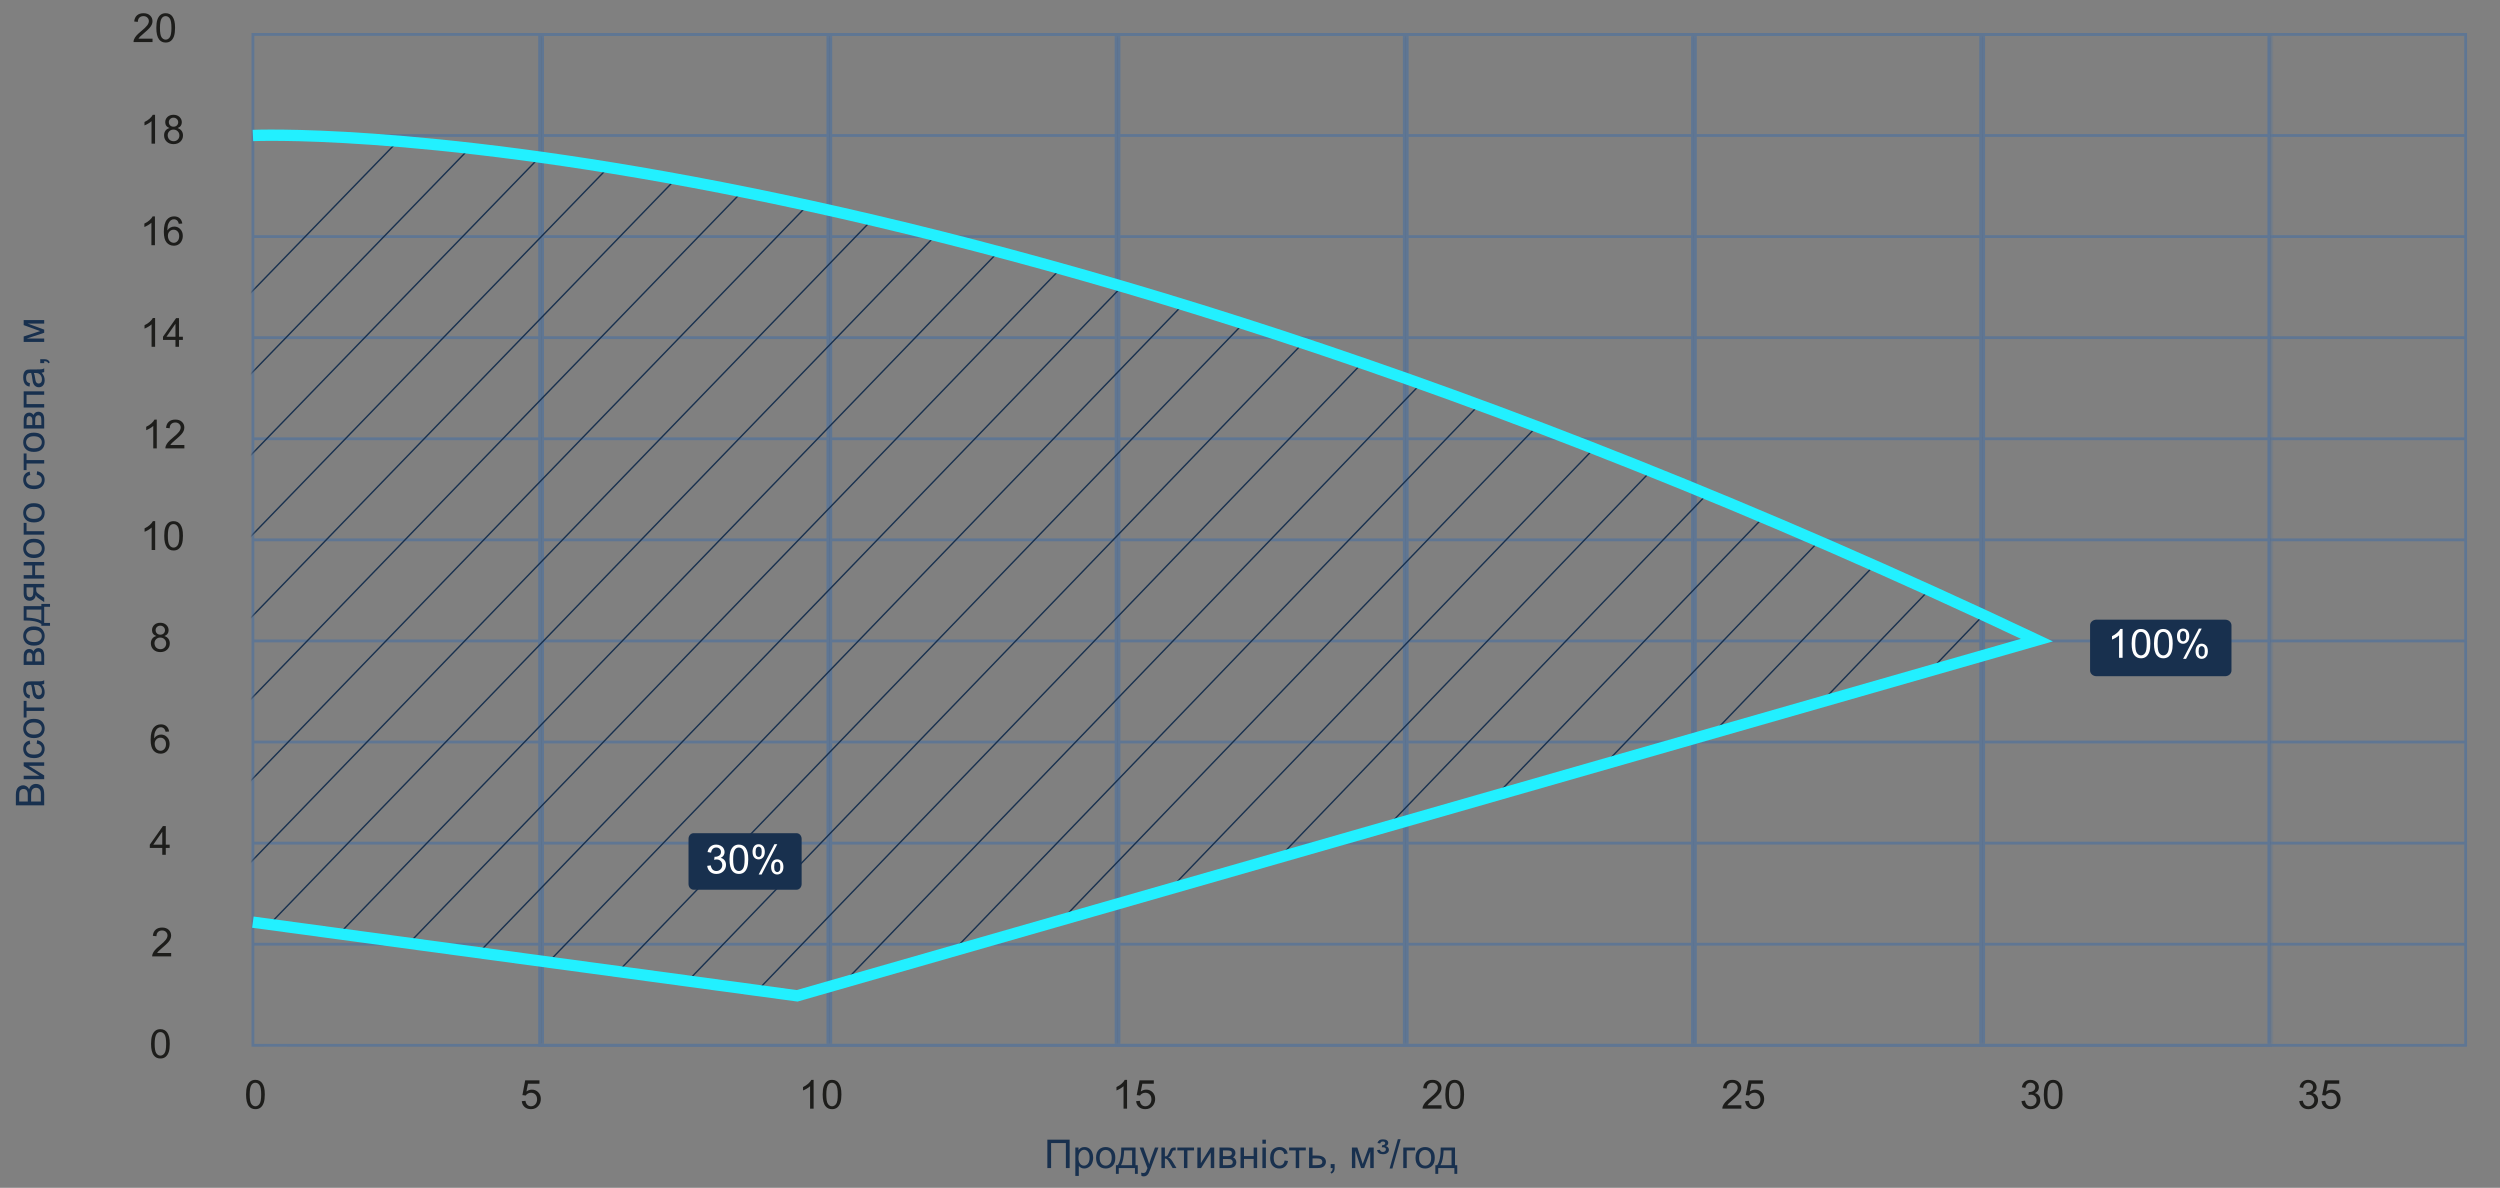 <svg width="884" height="420" viewBox="0 0 884 420" fill="none" xmlns="http://www.w3.org/2000/svg">
<rect x="0" y="0" width="884" height="420" fill="#808080" stroke="none"/>
<g clip-path="url(#clip0_10_14833)">
<path d="M53.934 13.671V14.87H47.22C47.21 14.57 47.259 14.281 47.365 14.004C47.536 13.547 47.809 13.096 48.183 12.653C48.562 12.21 49.106 11.697 49.818 11.115C50.922 10.209 51.668 9.493 52.056 8.967C52.444 8.436 52.638 7.934 52.638 7.463C52.638 6.969 52.46 6.553 52.104 6.216C51.753 5.874 51.294 5.703 50.725 5.703C50.125 5.703 49.645 5.884 49.284 6.244C48.924 6.604 48.742 7.103 48.737 7.74L47.455 7.609C47.543 6.653 47.873 5.925 48.446 5.426C49.019 4.923 49.788 4.671 50.753 4.671C51.728 4.671 52.499 4.941 53.068 5.482C53.636 6.022 53.92 6.692 53.92 7.491C53.92 7.898 53.837 8.297 53.67 8.69C53.504 9.082 53.227 9.496 52.839 9.93C52.455 10.364 51.816 10.96 50.92 11.718C50.171 12.346 49.691 12.773 49.478 12.999C49.266 13.221 49.09 13.445 48.952 13.671H53.934ZM55.278 9.861C55.278 8.66 55.4 7.694 55.645 6.964C55.894 6.23 56.262 5.664 56.747 5.267C57.236 4.87 57.851 4.671 58.59 4.671C59.135 4.671 59.613 4.782 60.024 5.004C60.435 5.221 60.775 5.537 61.042 5.953C61.31 6.364 61.52 6.867 61.673 7.463C61.825 8.055 61.902 8.854 61.902 9.861C61.902 11.052 61.779 12.015 61.534 12.75C61.289 13.48 60.922 14.046 60.433 14.447C59.948 14.845 59.333 15.043 58.59 15.043C57.61 15.043 56.841 14.692 56.282 13.99C55.613 13.145 55.278 11.768 55.278 9.861ZM56.559 9.861C56.559 11.528 56.754 12.639 57.142 13.193C57.534 13.743 58.017 14.018 58.59 14.018C59.162 14.018 59.643 13.741 60.031 13.186C60.423 12.632 60.62 11.524 60.62 9.861C60.62 8.189 60.423 7.078 60.031 6.528C59.643 5.978 59.158 5.703 58.576 5.703C58.003 5.703 57.546 5.946 57.204 6.431C56.774 7.05 56.559 8.193 56.559 9.861Z" fill="#1D1D1B"/>
<path d="M54.827 50.79H53.58V42.843C53.279 43.129 52.884 43.416 52.395 43.702C51.91 43.988 51.473 44.203 51.085 44.346V43.141C51.783 42.813 52.392 42.416 52.914 41.949C53.436 41.483 53.806 41.03 54.023 40.591H54.827V50.79ZM59.947 45.282C59.43 45.092 59.046 44.822 58.797 44.471C58.547 44.12 58.423 43.7 58.423 43.21C58.423 42.471 58.688 41.85 59.219 41.346C59.751 40.843 60.457 40.591 61.34 40.591C62.227 40.591 62.94 40.85 63.481 41.367C64.021 41.88 64.291 42.506 64.291 43.245C64.291 43.716 64.166 44.127 63.917 44.478C63.672 44.824 63.298 45.092 62.795 45.282C63.418 45.485 63.892 45.813 64.215 46.266C64.543 46.718 64.707 47.259 64.707 47.887C64.707 48.755 64.4 49.485 63.785 50.076C63.171 50.668 62.363 50.963 61.36 50.963C60.358 50.963 59.55 50.668 58.935 50.076C58.321 49.48 58.014 48.739 58.014 47.852C58.014 47.192 58.18 46.64 58.513 46.196C58.85 45.748 59.328 45.443 59.947 45.282ZM59.697 43.169C59.697 43.649 59.852 44.041 60.162 44.346C60.471 44.651 60.873 44.804 61.367 44.804C61.848 44.804 62.24 44.654 62.545 44.353C62.855 44.048 63.01 43.677 63.01 43.238C63.01 42.78 62.85 42.397 62.531 42.088C62.217 41.773 61.825 41.616 61.353 41.616C60.878 41.616 60.483 41.769 60.169 42.074C59.855 42.379 59.697 42.743 59.697 43.169ZM59.296 47.859C59.296 48.215 59.379 48.559 59.545 48.892C59.716 49.224 59.968 49.483 60.3 49.668C60.633 49.848 60.991 49.938 61.374 49.938C61.97 49.938 62.462 49.746 62.85 49.363C63.238 48.979 63.432 48.492 63.432 47.901C63.432 47.3 63.231 46.804 62.829 46.411C62.432 46.019 61.933 45.822 61.333 45.822C60.746 45.822 60.259 46.016 59.871 46.404C59.487 46.792 59.296 47.277 59.296 47.859Z" fill="#1D1D1B"/>
<path d="M54.787 86.71H53.539V78.763C53.239 79.049 52.844 79.335 52.355 79.622C51.87 79.908 51.433 80.123 51.045 80.266V79.061C51.743 78.733 52.352 78.335 52.874 77.869C53.396 77.402 53.766 76.95 53.983 76.511H54.787V86.71ZM64.459 79.04L63.219 79.137C63.108 78.647 62.951 78.292 62.748 78.07C62.41 77.714 61.995 77.536 61.501 77.536C61.103 77.536 60.755 77.647 60.454 77.869C60.062 78.155 59.752 78.573 59.526 79.123C59.3 79.673 59.182 80.456 59.172 81.472C59.473 81.015 59.84 80.675 60.274 80.453C60.708 80.232 61.163 80.121 61.639 80.121C62.471 80.121 63.177 80.428 63.759 81.042C64.346 81.652 64.639 82.442 64.639 83.412C64.639 84.049 64.501 84.643 64.224 85.193C63.951 85.738 63.575 86.156 63.094 86.447C62.614 86.738 62.069 86.883 61.459 86.883C60.42 86.883 59.572 86.502 58.916 85.74C58.26 84.973 57.932 83.712 57.932 81.957C57.932 79.994 58.295 78.566 59.02 77.675C59.653 76.899 60.505 76.511 61.577 76.511C62.376 76.511 63.029 76.735 63.538 77.183C64.05 77.631 64.358 78.25 64.459 79.04ZM59.367 83.419C59.367 83.848 59.457 84.26 59.637 84.652C59.822 85.045 60.078 85.345 60.406 85.553C60.734 85.756 61.078 85.858 61.438 85.858C61.965 85.858 62.417 85.645 62.796 85.22C63.175 84.795 63.364 84.218 63.364 83.488C63.364 82.786 63.177 82.234 62.803 81.832C62.429 81.426 61.958 81.222 61.39 81.222C60.826 81.222 60.348 81.426 59.955 81.832C59.563 82.234 59.367 82.763 59.367 83.419Z" fill="#1D1D1B"/>
<path d="M54.846 122.64H53.599V114.692C53.299 114.979 52.904 115.265 52.414 115.552C51.929 115.838 51.493 116.053 51.105 116.196V114.99C51.802 114.662 52.412 114.265 52.934 113.799C53.456 113.332 53.825 112.879 54.042 112.441H54.846V122.64ZM62.045 122.64V120.208H57.638V119.064L62.274 112.482H63.292V119.064H64.664V120.208H63.292V122.64H62.045ZM62.045 119.064V114.485L58.865 119.064H62.045Z" fill="#1D1D1B"/>
<path d="M55.437 158.56H54.19V150.612C53.89 150.899 53.495 151.185 53.005 151.471C52.52 151.758 52.084 151.973 51.696 152.116V150.91C52.393 150.582 53.003 150.185 53.525 149.719C54.047 149.252 54.416 148.799 54.633 148.361H55.437V158.56ZM65.193 157.361V158.56H58.479C58.469 158.259 58.518 157.971 58.624 157.693C58.795 157.236 59.068 156.786 59.442 156.342C59.821 155.899 60.366 155.386 61.077 154.804C62.181 153.899 62.927 153.183 63.315 152.656C63.703 152.125 63.897 151.624 63.897 151.153C63.897 150.659 63.719 150.243 63.363 149.906C63.012 149.564 62.553 149.393 61.985 149.393C61.384 149.393 60.904 149.573 60.544 149.933C60.183 150.294 60.001 150.792 59.996 151.43L58.714 151.298C58.802 150.342 59.132 149.615 59.705 149.116C60.278 148.612 61.047 148.361 62.012 148.361C62.987 148.361 63.758 148.631 64.326 149.171C64.895 149.712 65.179 150.381 65.179 151.18C65.179 151.587 65.096 151.987 64.929 152.379C64.763 152.772 64.486 153.185 64.098 153.619C63.715 154.054 63.075 154.649 62.179 155.407C61.43 156.035 60.95 156.462 60.737 156.689C60.525 156.911 60.349 157.135 60.211 157.361H65.193Z" fill="#1D1D1B"/>
<path d="M54.867 194.48H53.62V186.533C53.319 186.82 52.924 187.106 52.435 187.392C51.95 187.679 51.513 187.894 51.125 188.037V186.831C51.823 186.503 52.432 186.106 52.954 185.639C53.476 185.173 53.846 184.72 54.063 184.281H54.867V194.48ZM58.068 189.471C58.068 188.27 58.19 187.305 58.435 186.575C58.684 185.84 59.052 185.275 59.537 184.877C60.026 184.48 60.641 184.281 61.38 184.281C61.925 184.281 62.403 184.392 62.814 184.614C63.225 184.831 63.565 185.147 63.832 185.563C64.1 185.974 64.311 186.478 64.463 187.074C64.615 187.665 64.692 188.464 64.692 189.471C64.692 190.663 64.569 191.626 64.324 192.36C64.08 193.09 63.712 193.656 63.223 194.058C62.738 194.455 62.123 194.654 61.38 194.654C60.4 194.654 59.631 194.303 59.072 193.601C58.403 192.755 58.068 191.379 58.068 189.471ZM59.35 189.471C59.35 191.139 59.544 192.249 59.932 192.804C60.324 193.353 60.807 193.628 61.38 193.628C61.952 193.628 62.433 193.351 62.821 192.797C63.214 192.242 63.41 191.134 63.41 189.471C63.41 187.799 63.214 186.688 62.821 186.138C62.433 185.589 61.948 185.314 61.366 185.314C60.793 185.314 60.336 185.556 59.994 186.041C59.564 186.66 59.35 187.804 59.35 189.471Z" fill="#1D1D1B"/>
<path d="M55.278 224.902C54.76 224.712 54.377 224.442 54.128 224.091C53.878 223.74 53.753 223.32 53.753 222.83C53.753 222.091 54.019 221.47 54.55 220.966C55.081 220.463 55.788 220.211 56.67 220.211C57.557 220.211 58.271 220.47 58.811 220.987C59.352 221.5 59.622 222.126 59.622 222.865C59.622 223.336 59.497 223.747 59.248 224.098C59.003 224.445 58.629 224.712 58.125 224.902C58.749 225.105 59.222 225.433 59.546 225.886C59.874 226.338 60.038 226.879 60.038 227.507C60.038 228.375 59.731 229.105 59.116 229.696C58.502 230.288 57.694 230.583 56.691 230.583C55.689 230.583 54.88 230.288 54.266 229.696C53.652 229.101 53.345 228.359 53.345 227.472C53.345 226.812 53.511 226.26 53.843 225.816C54.181 225.368 54.659 225.064 55.278 224.902ZM55.028 222.789C55.028 223.269 55.183 223.662 55.492 223.966C55.802 224.271 56.204 224.424 56.698 224.424C57.178 224.424 57.571 224.274 57.876 223.973C58.185 223.669 58.34 223.297 58.34 222.858C58.34 222.401 58.181 222.017 57.862 221.708C57.548 221.394 57.155 221.237 56.684 221.237C56.209 221.237 55.813 221.389 55.499 221.694C55.185 221.999 55.028 222.364 55.028 222.789ZM54.626 227.479C54.626 227.835 54.71 228.179 54.876 228.512C55.047 228.844 55.298 229.103 55.631 229.288C55.964 229.468 56.322 229.558 56.705 229.558C57.301 229.558 57.793 229.366 58.181 228.983C58.569 228.599 58.763 228.112 58.763 227.521C58.763 226.92 58.562 226.424 58.16 226.031C57.763 225.639 57.264 225.442 56.663 225.442C56.077 225.442 55.59 225.636 55.202 226.024C54.818 226.412 54.626 226.897 54.626 227.479Z" fill="#1D1D1B"/>
<path d="M59.791 258.66L58.551 258.757C58.44 258.267 58.283 257.912 58.079 257.69C57.742 257.334 57.327 257.156 56.832 257.156C56.435 257.156 56.086 257.267 55.786 257.489C55.393 257.775 55.084 258.193 54.858 258.743C54.631 259.293 54.514 260.076 54.504 261.092C54.804 260.635 55.172 260.295 55.606 260.073C56.04 259.852 56.495 259.741 56.971 259.741C57.802 259.741 58.509 260.048 59.091 260.662C59.678 261.272 59.971 262.062 59.971 263.032C59.971 263.669 59.832 264.263 59.555 264.813C59.283 265.358 58.906 265.776 58.426 266.067C57.946 266.358 57.4 266.503 56.791 266.503C55.751 266.503 54.904 266.122 54.248 265.36C53.592 264.593 53.264 263.332 53.264 261.577C53.264 259.614 53.627 258.187 54.352 257.295C54.985 256.519 55.837 256.131 56.908 256.131C57.708 256.131 58.361 256.355 58.869 256.803C59.382 257.251 59.689 257.87 59.791 258.66ZM54.698 263.039C54.698 263.469 54.788 263.88 54.968 264.272C55.153 264.665 55.41 264.965 55.737 265.173C56.066 265.376 56.41 265.478 56.77 265.478C57.297 265.478 57.749 265.265 58.128 264.84C58.507 264.415 58.696 263.838 58.696 263.108C58.696 262.406 58.509 261.854 58.135 261.452C57.761 261.046 57.29 260.843 56.721 260.843C56.158 260.843 55.68 261.046 55.287 261.452C54.895 261.854 54.698 262.383 54.698 263.039Z" fill="#1D1D1B"/>
<path d="M57.377 302.26V299.828H52.97V298.685L57.605 292.102H58.624V298.685H59.996V299.828H58.624V302.26H57.377ZM57.377 298.685V294.105L54.197 298.685H57.377Z" fill="#1D1D1B"/>
<path d="M60.523 336.981V338.18H53.809C53.8 337.879 53.849 337.591 53.955 337.314C54.126 336.856 54.398 336.406 54.773 335.963C55.151 335.519 55.696 335.006 56.408 334.424C57.512 333.519 58.258 332.803 58.646 332.276C59.034 331.745 59.228 331.244 59.228 330.773C59.228 330.279 59.05 329.863 58.694 329.526C58.343 329.184 57.883 329.013 57.315 329.013C56.715 329.013 56.234 329.193 55.874 329.553C55.514 329.914 55.331 330.413 55.327 331.05L54.045 330.918C54.133 329.962 54.463 329.235 55.036 328.736C55.609 328.232 56.378 327.981 57.343 327.981C58.318 327.981 59.089 328.251 59.657 328.791C60.225 329.332 60.51 330.001 60.51 330.801C60.51 331.207 60.426 331.607 60.26 331.999C60.094 332.392 59.817 332.805 59.429 333.24C59.045 333.674 58.406 334.27 57.509 335.027C56.761 335.655 56.281 336.083 56.068 336.309C55.856 336.531 55.68 336.755 55.542 336.981H60.523Z" fill="#1D1D1B"/>
<path d="M53.409 369.101C53.409 367.9 53.532 366.935 53.776 366.205C54.026 365.47 54.393 364.904 54.878 364.507C55.368 364.11 55.982 363.911 56.721 363.911C57.266 363.911 57.744 364.022 58.155 364.244C58.566 364.461 58.906 364.777 59.174 365.193C59.442 365.604 59.652 366.108 59.804 366.704C59.957 367.295 60.033 368.094 60.033 369.101C60.033 370.293 59.911 371.256 59.666 371.99C59.421 372.72 59.054 373.286 58.564 373.688C58.079 374.085 57.465 374.284 56.721 374.284C55.742 374.284 54.973 373.933 54.414 373.23C53.744 372.385 53.409 371.009 53.409 369.101ZM54.691 369.101C54.691 370.768 54.885 371.879 55.273 372.434C55.666 372.983 56.148 373.258 56.721 373.258C57.294 373.258 57.774 372.981 58.162 372.427C58.555 371.872 58.751 370.764 58.751 369.101C58.751 367.429 58.555 366.318 58.162 365.768C57.774 365.219 57.289 364.944 56.707 364.944C56.135 364.944 55.677 365.186 55.335 365.671C54.906 366.29 54.691 367.433 54.691 369.101Z" fill="#1D1D1B"/>
<path d="M87.009 387.021C87.009 385.82 87.131 384.854 87.376 384.125C87.626 383.39 87.993 382.824 88.478 382.427C88.967 382.03 89.582 381.831 90.321 381.831C90.866 381.831 91.344 381.942 91.755 382.164C92.166 382.381 92.506 382.697 92.773 383.113C93.041 383.524 93.252 384.028 93.404 384.623C93.556 385.215 93.633 386.014 93.633 387.021C93.633 388.213 93.51 389.176 93.266 389.91C93.021 390.64 92.653 391.206 92.164 391.608C91.679 392.005 91.064 392.203 90.321 392.203C89.341 392.203 88.572 391.852 88.013 391.15C87.344 390.305 87.009 388.929 87.009 387.021ZM88.291 387.021C88.291 388.688 88.485 389.799 88.873 390.354C89.265 390.903 89.748 391.178 90.321 391.178C90.894 391.178 91.374 390.901 91.762 390.347C92.155 389.792 92.351 388.684 92.351 387.021C92.351 385.349 92.155 384.238 91.762 383.688C91.374 383.138 90.889 382.864 90.307 382.864C89.734 382.864 89.277 383.106 88.935 383.591C88.505 384.21 88.291 385.353 88.291 387.021Z" fill="#1D1D1B"/>
<path d="M184.499 389.37L185.809 389.259C185.906 389.896 186.13 390.377 186.481 390.7C186.836 391.019 187.264 391.178 187.763 391.178C188.363 391.178 188.871 390.952 189.287 390.499C189.703 390.046 189.91 389.446 189.91 388.698C189.91 387.986 189.709 387.425 189.308 387.014C188.91 386.603 188.388 386.397 187.742 386.397C187.34 386.397 186.977 386.49 186.654 386.674C186.331 386.855 186.077 387.09 185.892 387.381L184.721 387.229L185.705 382.011H190.756V383.203H186.702L186.155 385.933C186.765 385.508 187.405 385.296 188.074 385.296C188.961 385.296 189.709 385.603 190.319 386.217C190.929 386.831 191.234 387.621 191.234 388.587C191.234 389.506 190.966 390.3 190.43 390.97C189.779 391.792 188.89 392.203 187.763 392.203C186.839 392.203 186.083 391.945 185.497 391.427C184.915 390.91 184.582 390.224 184.499 389.37Z" fill="#1D1D1B"/>
<path d="M287.697 392.03H286.45V384.083C286.149 384.369 285.754 384.656 285.265 384.942C284.78 385.229 284.343 385.443 283.955 385.587V384.381C284.653 384.053 285.262 383.656 285.784 383.189C286.306 382.723 286.676 382.27 286.893 381.831H287.697V392.03ZM290.898 387.021C290.898 385.82 291.02 384.854 291.265 384.125C291.514 383.39 291.882 382.824 292.367 382.427C292.856 382.03 293.471 381.831 294.21 381.831C294.755 381.831 295.233 381.942 295.644 382.164C296.055 382.381 296.395 382.697 296.663 383.113C296.93 383.524 297.141 384.028 297.293 384.623C297.445 385.215 297.522 386.014 297.522 387.021C297.522 388.213 297.399 389.176 297.154 389.91C296.91 390.64 296.542 391.206 296.053 391.608C295.568 392.005 294.953 392.203 294.21 392.203C293.23 392.203 292.461 391.852 291.902 391.15C291.233 390.305 290.898 388.929 290.898 387.021ZM292.18 387.021C292.18 388.688 292.374 389.799 292.762 390.354C293.154 390.903 293.637 391.178 294.21 391.178C294.783 391.178 295.263 390.901 295.651 390.347C296.044 389.792 296.24 388.684 296.24 387.021C296.24 385.349 296.044 384.238 295.651 383.688C295.263 383.138 294.778 382.864 294.196 382.864C293.623 382.864 293.166 383.106 292.824 383.591C292.394 384.21 292.18 385.353 292.18 387.021Z" fill="#1D1D1B"/>
<path d="M398.527 392.03H397.28V384.083C396.979 384.369 396.584 384.656 396.095 384.942C395.61 385.229 395.173 385.443 394.785 385.587V384.381C395.483 384.053 396.093 383.656 396.615 383.189C397.136 382.723 397.506 382.27 397.723 381.831H398.527V392.03ZM401.728 389.37L403.037 389.259C403.134 389.896 403.358 390.377 403.71 390.7C404.065 391.019 404.492 391.178 404.991 391.178C405.592 391.178 406.1 390.952 406.516 390.499C406.931 390.046 407.139 389.446 407.139 388.698C407.139 387.986 406.938 387.425 406.536 387.014C406.139 386.603 405.617 386.397 404.971 386.397C404.569 386.397 404.206 386.49 403.883 386.674C403.559 386.855 403.305 387.09 403.121 387.381L401.95 387.229L402.934 382.011H407.985V383.203H403.931L403.384 385.933C403.994 385.508 404.633 385.296 405.303 385.296C406.19 385.296 406.938 385.603 407.548 386.217C408.158 386.831 408.463 387.621 408.463 388.587C408.463 389.506 408.195 390.3 407.659 390.97C407.008 391.792 406.118 392.203 404.991 392.203C404.067 392.203 403.312 391.945 402.726 391.427C402.144 390.91 401.811 390.224 401.728 389.37Z" fill="#1D1D1B"/>
<path d="M509.724 390.832V392.03H503.01C503 391.73 503.049 391.441 503.155 391.164C503.326 390.707 503.599 390.257 503.973 389.813C504.352 389.37 504.897 388.857 505.608 388.275C506.712 387.37 507.458 386.654 507.846 386.127C508.234 385.596 508.428 385.095 508.428 384.623C508.428 384.129 508.25 383.714 507.894 383.376C507.543 383.034 507.084 382.864 506.516 382.864C505.915 382.864 505.435 383.044 505.074 383.404C504.714 383.764 504.532 384.263 504.527 384.901L503.245 384.769C503.333 383.813 503.663 383.085 504.236 382.586C504.809 382.083 505.578 381.831 506.543 381.831C507.518 381.831 508.289 382.101 508.857 382.642C509.426 383.182 509.71 383.852 509.71 384.651C509.71 385.058 509.627 385.457 509.46 385.85C509.294 386.242 509.017 386.656 508.629 387.09C508.245 387.524 507.606 388.12 506.71 388.878C505.961 389.506 505.481 389.933 505.268 390.16C505.056 390.381 504.88 390.605 504.742 390.832H509.724ZM511.068 387.021C511.068 385.82 511.19 384.854 511.435 384.125C511.684 383.39 512.052 382.824 512.537 382.427C513.026 382.03 513.641 381.831 514.38 381.831C514.925 381.831 515.403 381.942 515.814 382.164C516.225 382.381 516.565 382.697 516.832 383.113C517.1 383.524 517.311 384.028 517.463 384.623C517.615 385.215 517.692 386.014 517.692 387.021C517.692 388.213 517.569 389.176 517.324 389.91C517.08 390.64 516.712 391.206 516.223 391.608C515.738 392.005 515.123 392.203 514.38 392.203C513.4 392.203 512.631 391.852 512.072 391.15C511.403 390.305 511.068 388.929 511.068 387.021ZM512.35 387.021C512.35 388.688 512.544 389.799 512.932 390.354C513.324 390.903 513.807 391.178 514.38 391.178C514.952 391.178 515.433 390.901 515.821 390.347C516.213 389.792 516.41 388.684 516.41 387.021C516.41 385.349 516.213 384.238 515.821 383.688C515.433 383.138 514.948 382.864 514.366 382.864C513.793 382.864 513.336 383.106 512.994 383.591C512.564 384.21 512.35 385.353 512.35 387.021Z" fill="#1D1D1B"/>
<path d="M615.733 390.832V392.03H609.019C609.01 391.73 609.059 391.441 609.165 391.164C609.336 390.707 609.608 390.257 609.983 389.813C610.361 389.37 610.906 388.857 611.618 388.275C612.722 387.37 613.468 386.654 613.856 386.127C614.244 385.596 614.438 385.095 614.438 384.623C614.438 384.129 614.26 383.714 613.904 383.376C613.553 383.034 613.094 382.864 612.525 382.864C611.925 382.864 611.444 383.044 611.084 383.404C610.724 383.764 610.541 384.263 610.537 384.901L609.255 384.769C609.343 383.813 609.673 383.085 610.246 382.586C610.819 382.083 611.588 381.831 612.553 381.831C613.528 381.831 614.299 382.101 614.867 382.642C615.435 383.182 615.719 383.852 615.719 384.651C615.719 385.058 615.636 385.457 615.47 385.85C615.304 386.242 615.027 386.656 614.639 387.09C614.255 387.524 613.615 388.12 612.719 388.878C611.971 389.506 611.491 389.933 611.278 390.16C611.066 390.381 610.89 390.605 610.752 390.832H615.733ZM617.078 389.37L618.387 389.259C618.484 389.896 618.708 390.377 619.059 390.7C619.415 391.019 619.842 391.178 620.341 391.178C620.941 391.178 621.45 390.952 621.865 390.499C622.281 390.046 622.489 389.446 622.489 388.698C622.489 387.986 622.288 387.425 621.886 387.014C621.489 386.603 620.967 386.397 620.32 386.397C619.918 386.397 619.556 386.49 619.232 386.674C618.909 386.855 618.655 387.09 618.47 387.381L617.299 387.229L618.283 382.011H623.334V383.203H619.281L618.733 385.933C619.343 385.508 619.983 385.296 620.653 385.296C621.54 385.296 622.288 385.603 622.898 386.217C623.507 386.831 623.812 387.621 623.812 388.587C623.812 389.506 623.544 390.3 623.008 390.97C622.357 391.792 621.468 392.203 620.341 392.203C619.417 392.203 618.662 391.945 618.075 391.427C617.493 390.91 617.161 390.224 617.078 389.37Z" fill="#1D1D1B"/>
<path d="M714.796 389.349L716.043 389.183C716.186 389.889 716.429 390.4 716.771 390.714C717.117 391.023 717.538 391.178 718.032 391.178C718.618 391.178 719.113 390.975 719.515 390.568C719.921 390.162 720.124 389.658 720.124 389.058C720.124 388.485 719.937 388.014 719.563 387.644C719.189 387.27 718.713 387.083 718.136 387.083C717.9 387.083 717.607 387.129 717.256 387.222L717.394 386.127C717.477 386.136 717.544 386.141 717.595 386.141C718.126 386.141 718.605 386.002 719.03 385.725C719.454 385.448 719.667 385.021 719.667 384.443C719.667 383.986 719.512 383.607 719.203 383.307C718.893 383.007 718.494 382.857 718.004 382.857C717.519 382.857 717.115 383.009 716.792 383.314C716.468 383.619 716.26 384.076 716.168 384.686L714.921 384.464C715.073 383.628 715.42 382.981 715.96 382.524C716.501 382.062 717.173 381.831 717.976 381.831C718.531 381.831 719.041 381.951 719.508 382.192C719.974 382.427 720.33 382.75 720.575 383.162C720.824 383.573 720.949 384.009 720.949 384.471C720.949 384.91 720.831 385.309 720.595 385.67C720.36 386.03 720.011 386.316 719.549 386.529C720.15 386.667 720.616 386.956 720.949 387.395C721.281 387.829 721.448 388.374 721.448 389.03C721.448 389.917 721.124 390.67 720.478 391.289C719.831 391.903 719.013 392.21 718.025 392.21C717.133 392.21 716.392 391.945 715.801 391.414C715.214 390.882 714.879 390.194 714.796 389.349ZM722.688 387.021C722.688 385.82 722.81 384.854 723.055 384.125C723.305 383.39 723.672 382.824 724.157 382.427C724.646 382.03 725.261 381.831 726 381.831C726.545 381.831 727.023 381.942 727.434 382.164C727.845 382.381 728.185 382.697 728.453 383.113C728.72 383.524 728.931 384.028 729.083 384.623C729.235 385.215 729.312 386.014 729.312 387.021C729.312 388.213 729.189 389.176 728.944 389.91C728.7 390.64 728.332 391.206 727.843 391.608C727.358 392.005 726.743 392.203 726 392.203C725.021 392.203 724.251 391.852 723.693 391.15C723.023 390.305 722.688 388.929 722.688 387.021ZM723.97 387.021C723.97 388.688 724.164 389.799 724.552 390.354C724.944 390.903 725.427 391.178 726 391.178C726.573 391.178 727.053 390.901 727.441 390.347C727.834 389.792 728.03 388.684 728.03 387.021C728.03 385.349 727.834 384.238 727.441 383.688C727.053 383.138 726.568 382.864 725.986 382.864C725.413 382.864 724.956 383.106 724.614 383.591C724.184 384.21 723.97 385.353 723.97 387.021Z" fill="#1D1D1B"/>
<path d="M813.006 389.349L814.253 389.183C814.396 389.889 814.639 390.4 814.981 390.714C815.327 391.023 815.747 391.178 816.242 391.178C816.828 391.178 817.323 390.975 817.724 390.568C818.131 390.162 818.334 389.658 818.334 389.058C818.334 388.485 818.147 388.014 817.773 387.644C817.399 387.27 816.923 387.083 816.346 387.083C816.11 387.083 815.817 387.129 815.466 387.222L815.604 386.127C815.687 386.136 815.754 386.141 815.805 386.141C816.336 386.141 816.815 386.002 817.239 385.725C817.664 385.448 817.877 385.021 817.877 384.443C817.877 383.986 817.722 383.607 817.413 383.307C817.103 383.007 816.704 382.857 816.214 382.857C815.729 382.857 815.325 383.009 815.001 383.314C814.678 383.619 814.47 384.076 814.378 384.686L813.131 384.464C813.283 383.628 813.63 382.981 814.17 382.524C814.71 382.062 815.383 381.831 816.186 381.831C816.741 381.831 817.251 381.951 817.718 382.192C818.184 382.427 818.54 382.75 818.785 383.162C819.034 383.573 819.159 384.009 819.159 384.471C819.159 384.91 819.041 385.309 818.805 385.67C818.57 386.03 818.221 386.316 817.759 386.529C818.36 386.667 818.826 386.956 819.159 387.395C819.491 387.829 819.658 388.374 819.658 389.03C819.658 389.917 819.334 390.67 818.688 391.289C818.041 391.903 817.223 392.21 816.235 392.21C815.343 392.21 814.602 391.945 814.011 391.414C813.424 390.882 813.089 390.194 813.006 389.349ZM820.898 389.37L822.207 389.259C822.304 389.896 822.528 390.377 822.879 390.7C823.235 391.019 823.662 391.178 824.161 391.178C824.762 391.178 825.27 390.952 825.686 390.499C826.101 390.046 826.309 389.446 826.309 388.698C826.309 387.986 826.108 387.425 825.706 387.014C825.309 386.603 824.787 386.397 824.14 386.397C823.739 386.397 823.376 386.49 823.053 386.674C822.729 386.855 822.475 387.09 822.29 387.381L821.12 387.229L822.103 382.011H827.154V383.203H823.101L822.554 385.933C823.164 385.508 823.803 385.296 824.473 385.296C825.36 385.296 826.108 385.603 826.718 386.217C827.328 386.831 827.633 387.621 827.633 388.587C827.633 389.506 827.365 390.3 826.829 390.97C826.178 391.792 825.288 392.203 824.161 392.203C823.237 392.203 822.482 391.945 821.896 391.427C821.314 390.91 820.981 390.224 820.898 389.37Z" fill="#1D1D1B"/>
<path d="M89.43 369.62H93.46" stroke="#18304E" stroke-width="0.5"/>
<path d="M101.439 369.62H863.819" stroke="#18304E" stroke-width="0.5"/>
<path d="M867.81 369.62H871.84" stroke="#18304E" stroke-width="0.5"/>
<path d="M89.43 333.87H871.84" stroke="#5F7693"/>
<path d="M89.43 298.13H871.84" stroke="#5F7693"/>
<path d="M89.43 262.38H871.84" stroke="#5F7693"/>
<path d="M89.43 226.64H871.84" stroke="#5F7693"/>
<path d="M89.43 190.89H871.84" stroke="#5F7693"/>
<path d="M89.43 155.15H871.84" stroke="#5F7693"/>
<path d="M89.43 119.4H871.84" stroke="#5F7693"/>
<path d="M89.43 83.66H871.84" stroke="#5F7693"/>
<path d="M89.43 47.91H871.84" stroke="#5F7693"/>
<path d="M871.85 12.17H89.43V369.62H871.85V12.17Z" stroke="#5F7693"/>
<mask id="mask0_10_14833" style="mask-type:luminance" maskUnits="userSpaceOnUse" x="190" y="12" width="614" height="358">
<path d="M803.319 12.17H190.819V369.62H803.319" fill="white"/>
</mask>
<g mask="url(#mask0_10_14833)">
<mask id="mask1_10_14833" style="mask-type:luminance" maskUnits="userSpaceOnUse" x="190" y="12" width="2" height="358">
<path d="M191.859 12.17H190.819V369.62H191.859V12.17Z" fill="white"/>
</mask>
<g mask="url(#mask1_10_14833)">
<path d="M191.339 12.17V369.62" stroke="#18304E" stroke-width="0.5"/>
</g>
<path d="M191.859 12.17H190.819V369.62H191.859V12.17Z" stroke="#5F7693"/>
<mask id="mask2_10_14833" style="mask-type:luminance" maskUnits="userSpaceOnUse" x="292" y="12" width="2" height="358">
<path d="M293.769 12.17H292.729V369.62H293.769V12.17Z" fill="white"/>
</mask>
<g mask="url(#mask2_10_14833)">
<path d="M293.249 12.17V369.62" stroke="#18304E" stroke-width="0.5"/>
</g>
<path d="M293.769 12.17H292.729V369.62H293.769V12.17Z" stroke="#5F7693"/>
<mask id="mask3_10_14833" style="mask-type:luminance" maskUnits="userSpaceOnUse" x="394" y="12" width="2" height="358">
<path d="M395.68 12.17H394.64V369.62H395.68V12.17Z" fill="white"/>
</mask>
<g mask="url(#mask3_10_14833)">
<path d="M395.159 12.17V369.62" stroke="#18304E" stroke-width="0.5"/>
</g>
<path d="M395.68 12.17H394.64V369.62H395.68V12.17Z" stroke="#5F7693"/>
<mask id="mask4_10_14833" style="mask-type:luminance" maskUnits="userSpaceOnUse" x="496" y="12" width="2" height="358">
<path d="M497.589 12.17H496.549V369.62H497.589V12.17Z" fill="white"/>
</mask>
<g mask="url(#mask4_10_14833)">
<path d="M497.068 12.17V369.62" stroke="#18304E" stroke-width="0.5"/>
</g>
<path d="M497.589 12.17H496.549V369.62H497.589V12.17Z" stroke="#5F7693"/>
<mask id="mask5_10_14833" style="mask-type:luminance" maskUnits="userSpaceOnUse" x="598" y="12" width="2" height="358">
<path d="M599.499 12.17H598.459V369.62H599.499V12.17Z" fill="white"/>
</mask>
<g mask="url(#mask5_10_14833)">
<path d="M598.979 12.17V369.62" stroke="#18304E" stroke-width="0.5"/>
</g>
<path d="M599.499 12.17H598.459V369.62H599.499V12.17Z" stroke="#5F7693"/>
<mask id="mask6_10_14833" style="mask-type:luminance" maskUnits="userSpaceOnUse" x="700" y="12" width="2" height="358">
<path d="M701.409 12.17H700.369V369.62H701.409V12.17Z" fill="white"/>
</mask>
<g mask="url(#mask6_10_14833)">
<path d="M700.889 12.17V369.62" stroke="#18304E" stroke-width="0.5"/>
</g>
<path d="M701.409 12.17H700.369V369.62H701.409V12.17Z" stroke="#5F7693"/>
<mask id="mask7_10_14833" style="mask-type:luminance" maskUnits="userSpaceOnUse" x="802" y="12" width="2" height="358">
<path d="M803.319 12.17H802.279V369.62H803.319V12.17Z" fill="white"/>
</mask>
<g mask="url(#mask7_10_14833)">
<path d="M802.799 12.17V369.62" stroke="#18304E" stroke-width="0.5"/>
</g>
<path d="M803.319 12.17H802.279V369.62H803.319V12.17Z" stroke="#5F7693"/>
</g>
<path d="M803.319 12.17H190.819V369.62H803.319" stroke="#5F7693"/>
<mask id="mask8_10_14833" style="mask-type:luminance" maskUnits="userSpaceOnUse" x="89" y="47" width="632" height="306">
<path d="M89.43 47.91V326.07L281.87 352.12L720.27 226.34C360.25 56.23 136.87 47.81 96.16 47.81C91.69 47.81 89.42 47.91 89.42 47.91" fill="white"/>
</mask>
<g mask="url(#mask8_10_14833)">
<mask id="mask9_10_14833" style="mask-type:luminance" maskUnits="userSpaceOnUse" x="-191" y="-104" width="1045" height="663">
<path d="M853.45 -103.011H-190.53V558.799H853.45V-103.011Z" fill="white"/>
</mask>
<g mask="url(#mask9_10_14833)">
<mask id="mask10_10_14833" style="mask-type:luminance" maskUnits="userSpaceOnUse" x="-191" y="-104" width="481" height="495">
<path d="M289.48 -103.011H-190.53V390.829H289.48V-103.011Z" fill="white"/>
</mask>
<g mask="url(#mask10_10_14833)">
<path d="M288.62 -102.61L-189.66 390.44" stroke="#18304E" stroke-width="0.5"/>
</g>
<mask id="mask11_10_14833" style="mask-type:luminance" maskUnits="userSpaceOnUse" x="-169" y="-97" width="481" height="495">
<path d="M311.17 -96.761H-168.84V397.299H311.17V-96.761Z" fill="white"/>
</mask>
<g mask="url(#mask11_10_14833)">
<path d="M310.31 -96.36L-167.97 396.9" stroke="#18304E" stroke-width="0.5"/>
</g>
<mask id="mask12_10_14833" style="mask-type:luminance" maskUnits="userSpaceOnUse" x="-148" y="-91" width="481" height="495">
<path d="M332.86 -90.511H-147.15V403.759H332.86V-90.511Z" fill="white"/>
</mask>
<g mask="url(#mask12_10_14833)">
<path d="M332 -90.121L-146.28 403.359" stroke="#18304E" stroke-width="0.5"/>
</g>
<mask id="mask13_10_14833" style="mask-type:luminance" maskUnits="userSpaceOnUse" x="-126" y="-85" width="481" height="496">
<path d="M354.55 -84.261H-125.46V410.219H354.55V-84.261Z" fill="white"/>
</mask>
<g mask="url(#mask13_10_14833)">
<path d="M353.69 -83.871L-124.59 409.819" stroke="#18304E" stroke-width="0.5"/>
</g>
<mask id="mask14_10_14833" style="mask-type:luminance" maskUnits="userSpaceOnUse" x="-104" y="-79" width="481" height="496">
<path d="M376.239 -78.02H-103.771V416.669H376.239V-78.02Z" fill="white"/>
</mask>
<g mask="url(#mask14_10_14833)">
<path d="M375.38 -77.62L-102.9 416.28" stroke="#18304E" stroke-width="0.5"/>
</g>
<mask id="mask15_10_14833" style="mask-type:luminance" maskUnits="userSpaceOnUse" x="-83" y="-72" width="481" height="496">
<path d="M397.93 -71.77H-82.08V423.129H397.93V-71.77Z" fill="white"/>
</mask>
<g mask="url(#mask15_10_14833)">
<path d="M397.07 -71.37L-81.21 422.74" stroke="#18304E" stroke-width="0.5"/>
</g>
<mask id="mask16_10_14833" style="mask-type:luminance" maskUnits="userSpaceOnUse" x="-61" y="-66" width="481" height="496">
<path d="M419.63 -65.52H-60.38V429.599H419.63V-65.52Z" fill="white"/>
</mask>
<g mask="url(#mask16_10_14833)">
<path d="M418.76 -65.131L-59.52 429.199" stroke="#18304E" stroke-width="0.5"/>
</g>
<mask id="mask17_10_14833" style="mask-type:luminance" maskUnits="userSpaceOnUse" x="-39" y="-60" width="481" height="497">
<path d="M441.32 -59.27H-38.69V436.059H441.32V-59.27Z" fill="white"/>
</mask>
<g mask="url(#mask17_10_14833)">
<path d="M440.45 -58.881L-37.83 435.659" stroke="#18304E" stroke-width="0.5"/>
</g>
<mask id="mask18_10_14833" style="mask-type:luminance" maskUnits="userSpaceOnUse" x="-17" y="-54" width="481" height="497">
<path d="M463.01 -53.03H-17V442.51H463.01V-53.03Z" fill="white"/>
</mask>
<g mask="url(#mask18_10_14833)">
<path d="M462.14 -52.63L-16.14 442.12" stroke="#18304E" stroke-width="0.5"/>
</g>
<mask id="mask19_10_14833" style="mask-type:luminance" maskUnits="userSpaceOnUse" x="4" y="-47" width="481" height="496">
<path d="M484.709 -46.78H4.689V448.97H484.709V-46.78Z" fill="white"/>
</mask>
<g mask="url(#mask19_10_14833)">
<path d="M483.83 -46.38L5.55 448.58" stroke="#18304E" stroke-width="0.5"/>
</g>
<mask id="mask20_10_14833" style="mask-type:luminance" maskUnits="userSpaceOnUse" x="26" y="-41" width="481" height="497">
<path d="M506.4 -40.53H26.38V455.44H506.4V-40.53Z" fill="white"/>
</mask>
<g mask="url(#mask20_10_14833)">
<path d="M505.53 -40.141L27.25 455.039" stroke="#18304E" stroke-width="0.5"/>
</g>
<mask id="mask21_10_14833" style="mask-type:luminance" maskUnits="userSpaceOnUse" x="48" y="-35" width="481" height="497">
<path d="M528.089 -34.28H48.069V461.9H528.089V-34.28Z" fill="white"/>
</mask>
<g mask="url(#mask21_10_14833)">
<path d="M527.219 -33.891L48.94 461.499" stroke="#18304E" stroke-width="0.5"/>
</g>
<mask id="mask22_10_14833" style="mask-type:luminance" maskUnits="userSpaceOnUse" x="69" y="-29" width="481" height="498">
<path d="M549.78 -28.041H69.76V468.349H549.78V-28.041Z" fill="white"/>
</mask>
<g mask="url(#mask22_10_14833)">
<path d="M548.91 -27.641L70.63 467.959" stroke="#18304E" stroke-width="0.5"/>
</g>
<mask id="mask23_10_14833" style="mask-type:luminance" maskUnits="userSpaceOnUse" x="91" y="-22" width="481" height="497">
<path d="M571.469 -21.791H91.449V474.809H571.469V-21.791Z" fill="white"/>
</mask>
<g mask="url(#mask23_10_14833)">
<path d="M570.599 -21.391L92.319 474.419" stroke="#18304E" stroke-width="0.5"/>
</g>
<mask id="mask24_10_14833" style="mask-type:luminance" maskUnits="userSpaceOnUse" x="113" y="-16" width="481" height="498">
<path d="M593.16 -15.541H113.14V481.279H593.16V-15.541Z" fill="white"/>
</mask>
<g mask="url(#mask24_10_14833)">
<path d="M592.29 -15.151L114.01 480.879" stroke="#18304E" stroke-width="0.5"/>
</g>
<mask id="mask25_10_14833" style="mask-type:luminance" maskUnits="userSpaceOnUse" x="134" y="-10" width="481" height="498">
<path d="M614.85 -9.291H134.83V487.739H614.85V-9.291Z" fill="white"/>
</mask>
<g mask="url(#mask25_10_14833)">
<path d="M613.98 -8.901L135.7 487.339" stroke="#18304E" stroke-width="0.5"/>
</g>
<mask id="mask26_10_14833" style="mask-type:luminance" maskUnits="userSpaceOnUse" x="156" y="-4" width="481" height="499">
<path d="M636.539 -3.041H156.52V494.199H636.539V-3.041Z" fill="white"/>
</mask>
<g mask="url(#mask26_10_14833)">
<path d="M635.67 -2.651L157.39 493.799" stroke="#18304E" stroke-width="0.5"/>
</g>
<mask id="mask27_10_14833" style="mask-type:luminance" maskUnits="userSpaceOnUse" x="178" y="3" width="481" height="498">
<path d="M658.23 3.199H178.21V500.649H658.23V3.199Z" fill="white"/>
</mask>
<g mask="url(#mask27_10_14833)">
<path d="M657.36 3.6L179.08 500.27" stroke="#18304E" stroke-width="0.5"/>
</g>
<mask id="mask28_10_14833" style="mask-type:luminance" maskUnits="userSpaceOnUse" x="199" y="9" width="481" height="499">
<path d="M679.919 9.449H199.899V507.119H679.919V9.449Z" fill="white"/>
</mask>
<g mask="url(#mask28_10_14833)">
<path d="M679.049 9.85L200.77 506.72" stroke="#18304E" stroke-width="0.5"/>
</g>
<mask id="mask29_10_14833" style="mask-type:luminance" maskUnits="userSpaceOnUse" x="221" y="15" width="481" height="499">
<path d="M701.62 15.699H221.6V513.579H701.62V15.699Z" fill="white"/>
</mask>
<g mask="url(#mask29_10_14833)">
<path d="M700.74 16.089L222.46 513.179" stroke="#18304E" stroke-width="0.5"/>
</g>
<mask id="mask30_10_14833" style="mask-type:luminance" maskUnits="userSpaceOnUse" x="243" y="21" width="481" height="500">
<path d="M723.31 21.949H243.29V520.039H723.31V21.949Z" fill="white"/>
</mask>
<g mask="url(#mask30_10_14833)">
<path d="M722.43 22.339L244.15 519.639" stroke="#18304E" stroke-width="0.5"/>
</g>
<mask id="mask31_10_14833" style="mask-type:luminance" maskUnits="userSpaceOnUse" x="264" y="28" width="481" height="499">
<path d="M744.999 28.199H264.979V526.499H744.999V28.199Z" fill="white"/>
</mask>
<g mask="url(#mask31_10_14833)">
<path d="M744.12 28.589L265.84 526.099" stroke="#18304E" stroke-width="0.5"/>
</g>
<mask id="mask32_10_14833" style="mask-type:luminance" maskUnits="userSpaceOnUse" x="286" y="34" width="481" height="499">
<path d="M766.69 34.44H286.67V532.949H766.69V34.44Z" fill="white"/>
</mask>
<g mask="url(#mask32_10_14833)">
<path d="M765.81 34.84L287.53 532.56" stroke="#18304E" stroke-width="0.5"/>
</g>
<mask id="mask33_10_14833" style="mask-type:luminance" maskUnits="userSpaceOnUse" x="308" y="40" width="481" height="500">
<path d="M788.379 40.69H308.359V539.419H788.379V40.69Z" fill="white"/>
</mask>
<g mask="url(#mask33_10_14833)">
<path d="M787.509 41.079L309.229 539.029" stroke="#18304E" stroke-width="0.5"/>
</g>
<mask id="mask34_10_14833" style="mask-type:luminance" maskUnits="userSpaceOnUse" x="330" y="46" width="481" height="500">
<path d="M810.07 46.94H330.05V545.879H810.07V46.94Z" fill="white"/>
</mask>
<g mask="url(#mask34_10_14833)">
<path d="M809.2 47.329L330.92 545.479" stroke="#18304E" stroke-width="0.5"/>
</g>
<mask id="mask35_10_14833" style="mask-type:luminance" maskUnits="userSpaceOnUse" x="351" y="53" width="481" height="500">
<path d="M831.76 53.18H351.74V552.33H831.76V53.18Z" fill="white"/>
</mask>
<g mask="url(#mask35_10_14833)">
<path d="M830.89 53.58L352.61 551.95" stroke="#18304E" stroke-width="0.5"/>
</g>
<mask id="mask36_10_14833" style="mask-type:luminance" maskUnits="userSpaceOnUse" x="373" y="59" width="481" height="500">
<path d="M853.45 59.44H373.43V558.799H853.45V59.44Z" fill="white"/>
</mask>
<g mask="url(#mask36_10_14833)">
<path d="M852.58 59.829L374.3 558.409" stroke="#18304E" stroke-width="0.5"/>
</g>
</g>
</g>
<path d="M89.43 47.91C89.43 47.91 320.7 37.54 720.26 226.34L281.86 352.12L89.42 326.07" stroke="#22F0FF" stroke-width="4"/>
<path d="M786.8 239.11H741.3C740.06 239.11 739.05 238.2 739.05 237.09V221.13C739.05 220.01 740.06 219.11 741.3 219.11H786.8C788.04 219.11 789.05 220.02 789.05 221.13V237.09C789.05 238.21 788.04 239.11 786.8 239.11Z" fill="#18304E"/>
<path d="M750.546 232.6H749.299V224.652C748.999 224.939 748.604 225.225 748.114 225.512C747.629 225.798 747.193 226.013 746.805 226.156V224.95C747.502 224.622 748.112 224.225 748.634 223.759C749.156 223.292 749.526 222.839 749.743 222.401H750.546V232.6ZM753.747 227.59C753.747 226.389 753.87 225.424 754.115 224.694C754.364 223.96 754.731 223.394 755.216 222.996C755.706 222.599 756.32 222.401 757.059 222.401C757.604 222.401 758.082 222.511 758.494 222.733C758.905 222.95 759.244 223.267 759.512 223.682C759.78 224.093 759.99 224.597 760.143 225.193C760.295 225.784 760.371 226.583 760.371 227.59C760.371 228.782 760.249 229.745 760.004 230.479C759.759 231.209 759.392 231.775 758.902 232.177C758.417 232.574 757.803 232.773 757.059 232.773C756.08 232.773 755.311 232.422 754.752 231.72C754.082 230.874 753.747 229.498 753.747 227.59ZM755.029 227.59C755.029 229.258 755.223 230.369 755.611 230.923C756.004 231.473 756.487 231.747 757.059 231.747C757.632 231.747 758.113 231.47 758.501 230.916C758.893 230.362 759.089 229.253 759.089 227.59C759.089 225.918 758.893 224.807 758.501 224.257C758.113 223.708 757.628 223.433 757.046 223.433C756.473 223.433 756.015 223.675 755.674 224.16C755.244 224.779 755.029 225.923 755.029 227.59ZM761.646 227.59C761.646 226.389 761.769 225.424 762.013 224.694C762.263 223.96 762.63 223.394 763.115 222.996C763.605 222.599 764.219 222.401 764.958 222.401C765.503 222.401 765.981 222.511 766.392 222.733C766.803 222.95 767.143 223.267 767.411 223.682C767.679 224.093 767.889 224.597 768.041 225.193C768.194 225.784 768.27 226.583 768.27 227.59C768.27 228.782 768.148 229.745 767.903 230.479C767.658 231.209 767.291 231.775 766.801 232.177C766.316 232.574 765.702 232.773 764.958 232.773C763.979 232.773 763.21 232.422 762.651 231.72C761.981 230.874 761.646 229.498 761.646 227.59ZM762.928 227.59C762.928 229.258 763.122 230.369 763.51 230.923C763.903 231.473 764.385 231.747 764.958 231.747C765.531 231.747 766.011 231.47 766.399 230.916C766.792 230.362 766.988 229.253 766.988 227.59C766.988 225.918 766.792 224.807 766.399 224.257C766.011 223.708 765.526 223.433 764.944 223.433C764.371 223.433 763.914 223.675 763.572 224.16C763.143 224.779 762.928 225.923 762.928 227.59ZM769.78 224.881C769.78 224.156 769.963 223.539 770.328 223.031C770.693 222.523 771.222 222.269 771.915 222.269C772.552 222.269 773.079 222.498 773.494 222.955C773.915 223.408 774.125 224.075 774.125 224.957C774.125 225.816 773.912 226.479 773.487 226.946C773.067 227.408 772.547 227.639 771.928 227.639C771.314 227.639 770.801 227.41 770.39 226.953C769.984 226.495 769.78 225.805 769.78 224.881ZM771.949 223.128C771.64 223.128 771.381 223.262 771.173 223.53C770.97 223.798 770.868 224.29 770.868 225.006C770.868 225.657 770.972 226.117 771.18 226.385C771.388 226.648 771.644 226.779 771.949 226.779C772.263 226.779 772.522 226.646 772.725 226.378C772.933 226.11 773.037 225.62 773.037 224.909C773.037 224.253 772.933 223.793 772.725 223.53C772.517 223.262 772.259 223.128 771.949 223.128ZM771.956 232.974L777.513 222.269H778.525L772.988 232.974H771.956ZM776.349 230.216C776.349 229.486 776.531 228.87 776.896 228.366C777.261 227.858 777.792 227.604 778.49 227.604C779.127 227.604 779.654 227.833 780.07 228.29C780.49 228.743 780.7 229.41 780.7 230.292C780.7 231.152 780.488 231.814 780.063 232.281C779.642 232.743 779.12 232.974 778.497 232.974C777.882 232.974 777.37 232.745 776.959 232.288C776.552 231.826 776.349 231.135 776.349 230.216ZM778.525 228.463C778.21 228.463 777.949 228.597 777.742 228.865C777.538 229.133 777.437 229.625 777.437 230.341C777.437 230.988 777.541 231.445 777.748 231.713C777.956 231.981 778.213 232.115 778.518 232.115C778.836 232.115 779.097 231.981 779.301 231.713C779.508 231.445 779.612 230.955 779.612 230.244C779.612 229.588 779.508 229.128 779.301 228.865C779.093 228.597 778.834 228.463 778.525 228.463Z" fill="white"/>
<path d="M281.66 314.61H245.26C244.27 314.61 243.46 313.7 243.46 312.59V296.63C243.46 295.51 244.27 294.61 245.26 294.61H281.66C282.65 294.61 283.46 295.52 283.46 296.63V312.59C283.46 313.71 282.65 314.61 281.66 314.61Z" fill="#18304E"/>
<path d="M250.066 306.168L251.313 306.002C251.456 306.709 251.698 307.219 252.04 307.533C252.387 307.843 252.807 307.997 253.301 307.997C253.888 307.997 254.382 307.794 254.784 307.388C255.191 306.981 255.394 306.478 255.394 305.877C255.394 305.304 255.207 304.833 254.833 304.464C254.458 304.09 253.983 303.903 253.405 303.903C253.17 303.903 252.876 303.949 252.525 304.041L252.664 302.946C252.747 302.956 252.814 302.96 252.865 302.96C253.396 302.96 253.874 302.822 254.299 302.544C254.724 302.267 254.936 301.84 254.936 301.263C254.936 300.805 254.782 300.427 254.472 300.126C254.163 299.826 253.763 299.676 253.274 299.676C252.789 299.676 252.384 299.828 252.061 300.133C251.738 300.438 251.53 300.895 251.437 301.505L250.19 301.283C250.343 300.447 250.689 299.801 251.23 299.343C251.77 298.882 252.442 298.651 253.246 298.651C253.8 298.651 254.311 298.771 254.777 299.011C255.244 299.246 255.599 299.57 255.844 299.981C256.094 300.392 256.218 300.828 256.218 301.29C256.218 301.729 256.101 302.129 255.865 302.489C255.629 302.849 255.281 303.136 254.819 303.348C255.419 303.487 255.886 303.775 256.218 304.214C256.551 304.649 256.717 305.194 256.717 305.849C256.717 306.736 256.394 307.489 255.747 308.108C255.1 308.723 254.283 309.03 253.294 309.03C252.403 309.03 251.662 308.764 251.07 308.233C250.484 307.702 250.149 307.014 250.066 306.168ZM257.957 303.84C257.957 302.639 258.08 301.674 258.325 300.944C258.574 300.21 258.941 299.644 259.426 299.246C259.916 298.849 260.53 298.651 261.269 298.651C261.814 298.651 262.292 298.761 262.704 298.983C263.115 299.2 263.454 299.517 263.722 299.932C263.99 300.343 264.2 300.847 264.353 301.443C264.505 302.034 264.581 302.833 264.581 303.84C264.581 305.032 264.459 305.995 264.214 306.729C263.969 307.459 263.602 308.025 263.112 308.427C262.627 308.824 262.013 309.023 261.269 309.023C260.29 309.023 259.521 308.672 258.962 307.97C258.292 307.124 257.957 305.748 257.957 303.84ZM259.239 303.84C259.239 305.508 259.433 306.619 259.821 307.173C260.214 307.723 260.697 307.997 261.269 307.997C261.842 307.997 262.322 307.72 262.71 307.166C263.103 306.612 263.299 305.503 263.299 303.84C263.299 302.168 263.103 301.057 262.71 300.507C262.322 299.958 261.837 299.683 261.255 299.683C260.683 299.683 260.225 299.925 259.884 300.41C259.454 301.029 259.239 302.173 259.239 303.84ZM266.092 301.131C266.092 300.406 266.274 299.789 266.639 299.281C267.004 298.773 267.533 298.519 268.226 298.519C268.863 298.519 269.39 298.748 269.805 299.205C270.226 299.658 270.436 300.325 270.436 301.207C270.436 302.066 270.224 302.729 269.799 303.196C269.378 303.658 268.859 303.889 268.24 303.889C267.625 303.889 267.113 303.66 266.701 303.203C266.295 302.745 266.092 302.055 266.092 301.131ZM268.26 299.378C267.951 299.378 267.692 299.512 267.484 299.78C267.281 300.048 267.18 300.54 267.18 301.256C267.18 301.907 267.283 302.367 267.491 302.635C267.699 302.898 267.956 303.029 268.26 303.029C268.574 303.029 268.833 302.896 269.036 302.628C269.244 302.36 269.348 301.87 269.348 301.159C269.348 300.503 269.244 300.043 269.036 299.78C268.829 299.512 268.57 299.378 268.26 299.378ZM268.267 309.224L273.824 298.519H274.836L269.3 309.224H268.267ZM272.66 306.466C272.66 305.736 272.843 305.12 273.207 304.616C273.572 304.108 274.104 303.854 274.801 303.854C275.439 303.854 275.965 304.083 276.381 304.54C276.801 304.993 277.011 305.66 277.011 306.542C277.011 307.402 276.799 308.064 276.374 308.531C275.954 308.993 275.432 309.224 274.808 309.224C274.194 309.224 273.681 308.995 273.27 308.538C272.863 308.076 272.66 307.385 272.66 306.466ZM274.836 304.713C274.522 304.713 274.261 304.847 274.053 305.115C273.85 305.383 273.748 305.875 273.748 306.591C273.748 307.238 273.852 307.695 274.06 307.963C274.268 308.231 274.524 308.365 274.829 308.365C275.148 308.365 275.409 308.231 275.612 307.963C275.82 307.695 275.924 307.205 275.924 306.494C275.924 305.838 275.82 305.378 275.612 305.115C275.404 304.847 275.145 304.713 274.836 304.713Z" fill="white"/>
<path d="M15.63 284.755H5.608V280.995C5.608 280.229 5.711 279.617 5.916 279.156C6.117 278.691 6.429 278.329 6.853 278.069C7.272 277.805 7.712 277.673 8.172 277.673C8.6 277.673 9.004 277.789 9.382 278.021C9.76 278.254 10.065 278.605 10.298 279.074C10.476 278.468 10.779 278.003 11.207 277.68C11.635 277.352 12.141 277.188 12.725 277.188C13.194 277.188 13.632 277.288 14.037 277.488C14.438 277.684 14.748 277.928 14.967 278.22C15.185 278.511 15.352 278.878 15.466 279.32C15.575 279.758 15.63 280.296 15.63 280.934V284.755ZM9.819 283.429V281.262C9.819 280.674 9.781 280.252 9.703 279.997C9.603 279.66 9.437 279.407 9.204 279.238C8.972 279.065 8.68 278.979 8.329 278.979C7.996 278.979 7.705 279.058 7.454 279.218C7.199 279.377 7.026 279.605 6.935 279.901C6.839 280.198 6.791 280.706 6.791 281.426V283.429H9.819ZM14.447 283.429V280.934C14.447 280.505 14.431 280.204 14.399 280.031C14.345 279.726 14.254 279.471 14.126 279.266C13.998 279.061 13.814 278.892 13.572 278.76C13.326 278.628 13.044 278.562 12.725 278.562C12.351 278.562 12.027 278.657 11.754 278.849C11.476 279.04 11.282 279.307 11.173 279.648C11.059 279.986 11.002 280.473 11.002 281.111V283.429H14.447ZM8.37 275.52V274.289H13.907L8.37 270.878V269.552H15.63V270.782H10.127L15.63 274.193V275.52H8.37ZM12.971 262.962L13.128 261.752C13.962 261.884 14.616 262.224 15.09 262.771C15.559 263.313 15.794 263.98 15.794 264.773C15.794 265.767 15.47 266.567 14.823 267.173C14.171 267.774 13.24 268.075 12.027 268.075C11.243 268.075 10.558 267.945 9.97 267.686C9.382 267.426 8.942 267.032 8.65 266.503C8.354 265.97 8.206 265.391 8.206 264.767C8.206 263.978 8.407 263.333 8.808 262.832C9.204 262.331 9.769 262.009 10.503 261.868L10.688 263.064C10.2 263.178 9.833 263.381 9.587 263.673C9.341 263.96 9.218 264.309 9.218 264.719C9.218 265.339 9.441 265.842 9.888 266.229C10.33 266.617 11.032 266.811 11.993 266.811C12.968 266.811 13.677 266.624 14.119 266.25C14.561 265.876 14.782 265.389 14.782 264.787C14.782 264.304 14.634 263.901 14.338 263.577C14.042 263.254 13.586 263.049 12.971 262.962ZM12 260.993C10.656 260.993 9.66 260.619 9.013 259.872C8.475 259.248 8.206 258.487 8.206 257.589C8.206 256.591 8.534 255.775 9.19 255.142C9.842 254.508 10.745 254.191 11.898 254.191C12.832 254.191 13.568 254.333 14.105 254.615C14.639 254.893 15.053 255.301 15.35 255.839C15.646 256.372 15.794 256.955 15.794 257.589C15.794 258.605 15.468 259.428 14.816 260.057C14.165 260.681 13.226 260.993 12 260.993ZM12 259.729C12.93 259.729 13.627 259.526 14.092 259.12C14.552 258.715 14.782 258.204 14.782 257.589C14.782 256.978 14.55 256.47 14.085 256.064C13.62 255.659 12.912 255.456 11.959 255.456C11.061 255.456 10.382 255.661 9.922 256.071C9.457 256.477 9.225 256.983 9.225 257.589C9.225 258.204 9.455 258.715 9.915 259.12C10.375 259.526 11.07 259.729 12 259.729ZM8.37 253.72L8.37 247.82H9.389L9.389 250.158H15.63V251.382H9.389V253.72H8.37ZM14.734 242.071C15.122 242.527 15.395 242.967 15.555 243.391C15.714 243.81 15.794 244.261 15.794 244.744C15.794 245.542 15.6 246.155 15.213 246.583C14.821 247.011 14.322 247.226 13.716 247.226C13.36 247.226 13.037 247.146 12.745 246.986C12.449 246.822 12.212 246.61 12.034 246.351C11.856 246.086 11.722 245.79 11.631 245.462C11.567 245.22 11.505 244.856 11.446 244.368C11.328 243.375 11.187 242.643 11.023 242.174C10.854 242.169 10.747 242.167 10.701 242.167C10.2 242.167 9.847 242.283 9.642 242.516C9.364 242.83 9.225 243.297 9.225 243.917C9.225 244.496 9.327 244.924 9.532 245.202C9.733 245.476 10.091 245.678 10.605 245.811L10.441 247.014C9.926 246.904 9.512 246.724 9.197 246.474C8.878 246.223 8.634 245.861 8.466 245.387C8.293 244.913 8.206 244.364 8.206 243.739C8.206 243.119 8.279 242.616 8.425 242.229C8.571 241.841 8.755 241.556 8.979 241.374C9.197 241.192 9.475 241.064 9.812 240.991C10.022 240.95 10.4 240.93 10.947 240.93H12.588C13.732 240.93 14.456 240.905 14.762 240.854C15.062 240.8 15.352 240.695 15.63 240.54V241.825C15.375 241.953 15.076 242.035 14.734 242.071ZM11.986 242.174C12.169 242.62 12.324 243.29 12.451 244.184C12.524 244.689 12.606 245.047 12.697 245.257C12.788 245.466 12.923 245.628 13.101 245.742C13.274 245.856 13.467 245.913 13.682 245.913C14.01 245.913 14.283 245.79 14.502 245.544C14.721 245.293 14.83 244.929 14.83 244.45C14.83 243.976 14.727 243.555 14.523 243.186C14.313 242.816 14.028 242.545 13.668 242.372C13.39 242.24 12.98 242.174 12.438 242.174H11.986ZM8.37 235.112V232.275C8.37 231.578 8.429 231.061 8.548 230.724C8.662 230.382 8.874 230.09 9.184 229.849C9.493 229.603 9.865 229.479 10.298 229.479C10.644 229.479 10.947 229.552 11.207 229.698C11.462 229.84 11.676 230.054 11.85 230.341C11.963 229.999 12.178 229.716 12.492 229.493C12.802 229.265 13.171 229.151 13.6 229.151C14.288 229.197 14.798 229.443 15.131 229.89C15.463 230.336 15.63 230.986 15.63 231.838V235.112H8.37ZM11.426 233.882V232.569C11.426 232.045 11.398 231.685 11.344 231.489C11.289 231.293 11.18 231.118 11.016 230.963C10.847 230.808 10.646 230.73 10.414 230.73C10.031 230.73 9.765 230.867 9.614 231.141C9.464 231.41 9.389 231.872 9.389 232.528V233.882H11.426ZM14.618 233.882V232.262C14.618 231.564 14.538 231.086 14.379 230.826C14.215 230.566 13.935 230.43 13.538 230.416C13.306 230.416 13.091 230.491 12.896 230.642C12.695 230.792 12.57 230.988 12.52 231.229C12.465 231.471 12.438 231.858 12.438 232.392V233.882H14.618ZM12 228.304C10.656 228.304 9.66 227.93 9.013 227.183C8.475 226.558 8.206 225.797 8.206 224.899C8.206 223.901 8.534 223.086 9.19 222.452C9.842 221.819 10.745 221.502 11.898 221.502C12.832 221.502 13.568 221.643 14.105 221.926C14.639 222.204 15.053 222.612 15.35 223.149C15.646 223.683 15.794 224.266 15.794 224.899C15.794 225.916 15.468 226.738 14.816 227.367C14.165 227.992 13.226 228.304 12 228.304ZM12 227.039C12.93 227.039 13.627 226.836 14.092 226.431C14.552 226.025 14.782 225.515 14.782 224.899C14.782 224.289 14.55 223.781 14.085 223.375C13.62 222.969 12.912 222.767 11.959 222.767C11.061 222.767 10.382 222.972 9.922 223.382C9.457 223.787 9.225 224.293 9.225 224.899C9.225 225.515 9.455 226.025 9.915 226.431C10.375 226.836 11.07 227.039 12 227.039ZM8.37 219.396V214.338H14.618V213.552H17.688V214.563H15.63V220.278H17.688V221.29H14.618V220.641C13.442 219.775 11.36 219.36 8.37 219.396ZM9.389 218.371C11.745 218.462 13.488 218.827 14.618 219.465V215.562H9.389V218.371ZM8.37 206.477H15.63V207.7H12.8V208.411C12.8 208.844 12.857 209.168 12.971 209.382C13.08 209.591 13.438 209.899 14.044 210.305L15.63 211.378V212.902L13.675 211.576C13.078 211.171 12.741 210.767 12.663 210.366C12.567 211.068 12.315 211.59 11.904 211.932C11.494 212.269 11.023 212.438 10.489 212.438C9.86 212.438 9.35 212.216 8.958 211.774C8.566 211.328 8.37 210.683 8.37 209.84V206.477ZM9.389 207.7V209.45C9.389 210.184 9.503 210.658 9.73 210.872C9.958 211.082 10.225 211.187 10.53 211.187C10.963 211.187 11.282 211.032 11.487 210.722C11.688 210.407 11.788 209.854 11.788 209.061V207.7H9.389ZM8.37 204.597V203.366H11.392V199.955H8.37V198.725H15.63V199.955H12.41V203.366H15.63V204.597H8.37ZM12 197.323C10.656 197.323 9.66 196.95 9.013 196.202C8.475 195.578 8.206 194.817 8.206 193.919C8.206 192.921 8.534 192.105 9.19 191.472C9.842 190.838 10.745 190.521 11.898 190.521C12.832 190.521 13.568 190.663 14.105 190.945C14.639 191.223 15.053 191.631 15.35 192.169C15.646 192.702 15.794 193.285 15.794 193.919C15.794 194.935 15.468 195.758 14.816 196.387C14.165 197.011 13.226 197.323 12 197.323ZM12 196.059C12.93 196.059 13.627 195.856 14.092 195.45C14.552 195.045 14.782 194.534 14.782 193.919C14.782 193.308 14.55 192.8 14.085 192.395C13.62 191.989 12.912 191.786 11.959 191.786C11.061 191.786 10.382 191.991 9.922 192.401C9.457 192.807 9.225 193.313 9.225 193.919C9.225 194.534 9.455 195.045 9.915 195.45C10.375 195.856 11.07 196.059 12 196.059ZM8.37 189.065V184.889H9.389V187.835H15.63V189.065H8.37ZM12 184.731C10.656 184.731 9.66 184.358 9.013 183.61C8.475 182.986 8.206 182.225 8.206 181.327C8.206 180.329 8.534 179.513 9.19 178.88C9.842 178.246 10.745 177.93 11.898 177.93C12.832 177.93 13.568 178.071 14.105 178.354C14.639 178.632 15.053 179.039 15.35 179.577C15.646 180.11 15.794 180.694 15.794 181.327C15.794 182.343 15.468 183.166 14.816 183.795C14.165 184.419 13.226 184.731 12 184.731ZM12 183.467C12.93 183.467 13.627 183.264 14.092 182.858C14.552 182.453 14.782 181.942 14.782 181.327C14.782 180.716 14.55 180.208 14.085 179.803C13.62 179.397 12.912 179.194 11.959 179.194C11.061 179.194 10.382 179.399 9.922 179.81C9.457 180.215 9.225 180.721 9.225 181.327C9.225 181.942 9.455 182.453 9.915 182.858C10.375 183.264 11.07 183.467 12 183.467ZM12.971 167.847L13.128 166.637C13.962 166.769 14.616 167.108 15.09 167.655C15.559 168.198 15.794 168.865 15.794 169.658C15.794 170.652 15.47 171.451 14.823 172.058C14.171 172.659 13.24 172.96 12.027 172.96C11.243 172.96 10.558 172.83 9.97 172.57C9.382 172.311 8.942 171.916 8.65 171.388C8.354 170.854 8.206 170.276 8.206 169.651C8.206 168.863 8.407 168.218 8.808 167.717C9.204 167.215 9.769 166.894 10.503 166.753L10.688 167.949C10.2 168.063 9.833 168.266 9.587 168.558C9.341 168.845 9.218 169.193 9.218 169.604C9.218 170.223 9.441 170.727 9.888 171.114C10.33 171.502 11.032 171.695 11.993 171.695C12.968 171.695 13.677 171.508 14.119 171.135C14.561 170.761 14.782 170.273 14.782 169.672C14.782 169.189 14.634 168.785 14.338 168.462C14.042 168.138 13.586 167.933 12.971 167.847ZM8.37 166.247V160.348H9.389V162.686H15.63V163.909H9.389V166.247H8.37ZM12 159.794C10.656 159.794 9.66 159.42 9.013 158.673C8.475 158.049 8.206 157.287 8.206 156.39C8.206 155.392 8.534 154.576 9.19 153.942C9.842 153.309 10.745 152.992 11.898 152.992C12.832 152.992 13.568 153.133 14.105 153.416C14.639 153.694 15.053 154.102 15.35 154.64C15.646 155.173 15.794 155.756 15.794 156.39C15.794 157.406 15.468 158.229 14.816 158.857C14.165 159.482 13.226 159.794 12 159.794ZM12 158.529C12.93 158.529 13.627 158.326 14.092 157.921C14.552 157.515 14.782 157.005 14.782 156.39C14.782 155.779 14.55 155.271 14.085 154.865C13.62 154.46 12.912 154.257 11.959 154.257C11.061 154.257 10.382 154.462 9.922 154.872C9.457 155.278 9.225 155.784 9.225 156.39C9.225 157.005 9.455 157.515 9.915 157.921C10.375 158.326 11.07 158.529 12 158.529ZM8.37 151.536V148.699C8.37 148.002 8.429 147.485 8.548 147.147C8.662 146.806 8.874 146.514 9.184 146.272C9.493 146.026 9.865 145.903 10.298 145.903C10.644 145.903 10.947 145.976 11.207 146.122C11.462 146.263 11.676 146.478 11.85 146.765C11.963 146.423 12.178 146.14 12.492 145.917C12.802 145.689 13.171 145.575 13.6 145.575C14.288 145.621 14.798 145.867 15.131 146.313C15.463 146.76 15.63 147.41 15.63 148.262V151.536H8.37ZM11.426 150.306V148.993C11.426 148.469 11.398 148.109 11.344 147.913C11.289 147.717 11.18 147.542 11.016 147.387C10.847 147.232 10.646 147.154 10.414 147.154C10.031 147.154 9.765 147.291 9.614 147.564C9.464 147.833 9.389 148.296 9.389 148.952V150.306H11.426ZM14.618 150.306V148.686C14.618 147.988 14.538 147.51 14.379 147.25C14.215 146.99 13.935 146.854 13.538 146.84C13.306 146.84 13.091 146.915 12.896 147.065C12.695 147.216 12.57 147.412 12.52 147.653C12.465 147.895 12.438 148.282 12.438 148.815V150.306H14.618ZM8.37 144.099V138.37H15.63V139.601H9.389V142.868H15.63V144.099H8.37ZM14.734 131.78C15.122 132.236 15.395 132.676 15.555 133.1C15.714 133.519 15.794 133.97 15.794 134.453C15.794 135.251 15.6 135.864 15.213 136.292C14.821 136.72 14.322 136.935 13.716 136.935C13.36 136.935 13.037 136.855 12.745 136.695C12.449 136.531 12.212 136.319 12.034 136.06C11.856 135.795 11.722 135.499 11.631 135.171C11.567 134.929 11.505 134.565 11.446 134.077C11.328 133.084 11.187 132.352 11.023 131.883C10.854 131.878 10.747 131.876 10.701 131.876C10.2 131.876 9.847 131.992 9.642 132.225C9.364 132.539 9.225 133.006 9.225 133.626C9.225 134.205 9.327 134.633 9.532 134.911C9.733 135.185 10.091 135.387 10.605 135.52L10.441 136.723C9.926 136.613 9.512 136.433 9.197 136.183C8.878 135.932 8.634 135.57 8.466 135.096C8.293 134.622 8.206 134.073 8.206 133.448C8.206 132.828 8.279 132.325 8.425 131.938C8.571 131.55 8.755 131.265 8.979 131.083C9.197 130.901 9.475 130.773 9.812 130.7C10.022 130.659 10.4 130.639 10.947 130.639H12.588C13.732 130.639 14.456 130.614 14.762 130.563C15.062 130.509 15.352 130.404 15.63 130.249V131.534C15.375 131.662 15.076 131.744 14.734 131.78ZM11.986 131.883C12.169 132.329 12.324 132.999 12.451 133.893C12.524 134.398 12.606 134.756 12.697 134.966C12.788 135.175 12.923 135.337 13.101 135.451C13.274 135.565 13.467 135.622 13.682 135.622C14.01 135.622 14.283 135.499 14.502 135.253C14.721 135.002 14.83 134.638 14.83 134.159C14.83 133.685 14.727 133.264 14.523 132.895C14.313 132.525 14.028 132.254 13.668 132.081C13.39 131.949 12.98 131.883 12.438 131.883H11.986ZM15.63 128.403H14.229V127.002H15.63C16.145 127.002 16.56 127.093 16.874 127.275C17.193 127.458 17.439 127.747 17.612 128.144L17.086 128.485C16.972 128.226 16.803 128.034 16.58 127.911C16.361 127.788 16.045 127.72 15.63 127.706V128.403ZM8.37 120.897V118.983L14.181 117.076L8.37 114.957V113.187H15.63V114.417H9.785L15.63 116.563V117.664L9.505 119.694H15.63V120.897H8.37Z" fill="#18304E"/>
<path d="M370.344 402.998H378.226V413.02H376.893V404.181H371.67V413.02H370.344V402.998ZM380.235 415.802V405.76H381.356V406.703C381.621 406.334 381.919 406.058 382.252 405.876C382.585 405.689 382.988 405.596 383.462 405.596C384.082 405.596 384.629 405.755 385.103 406.074C385.576 406.393 385.934 406.844 386.176 407.428C386.417 408.007 386.538 408.642 386.538 409.335C386.538 410.078 386.404 410.748 386.135 411.345C385.87 411.937 385.483 412.393 384.973 412.712C384.467 413.026 383.934 413.184 383.373 413.184C382.963 413.184 382.594 413.097 382.266 412.924C381.942 412.751 381.675 412.532 381.466 412.268V415.802H380.235ZM381.35 409.431C381.35 410.365 381.539 411.055 381.917 411.502C382.295 411.949 382.753 412.172 383.291 412.172C383.838 412.172 384.305 411.942 384.692 411.481C385.084 411.017 385.28 410.299 385.28 409.328C385.28 408.403 385.089 407.71 384.706 407.25C384.328 406.79 383.874 406.56 383.346 406.56C382.822 406.56 382.357 406.806 381.951 407.298C381.55 407.785 381.35 408.496 381.35 409.431ZM387.57 409.39C387.57 408.045 387.944 407.049 388.691 406.402C389.316 405.865 390.077 405.596 390.975 405.596C391.973 405.596 392.788 405.924 393.422 406.58C394.055 407.232 394.372 408.134 394.372 409.287C394.372 410.221 394.231 410.957 393.948 411.495C393.67 412.028 393.262 412.443 392.725 412.739C392.191 413.035 391.608 413.184 390.975 413.184C389.958 413.184 389.136 412.858 388.507 412.206C387.882 411.554 387.57 410.616 387.57 409.39ZM388.835 409.39C388.835 410.319 389.038 411.017 389.443 411.481C389.849 411.942 390.359 412.172 390.975 412.172C391.585 412.172 392.093 411.939 392.499 411.475C392.905 411.01 393.107 410.301 393.107 409.349C393.107 408.451 392.902 407.772 392.492 407.312C392.087 406.847 391.581 406.614 390.975 406.614C390.359 406.614 389.849 406.844 389.443 407.305C389.038 407.765 388.835 408.46 388.835 409.39ZM396.478 405.76H401.536V412.008H402.322V415.077H401.311V413.02H395.596V415.077H394.584V412.008H395.233C396.099 410.832 396.514 408.749 396.478 405.76ZM397.503 406.778C397.412 409.134 397.047 410.878 396.409 412.008H400.312V406.778H397.503ZM403.628 415.815L403.491 414.66C403.76 414.733 403.995 414.77 404.195 414.77C404.469 414.77 404.688 414.724 404.852 414.633C405.016 414.542 405.15 414.414 405.255 414.25C405.332 414.127 405.458 413.822 405.631 413.334C405.654 413.266 405.69 413.165 405.74 413.033L402.985 405.76H404.312L405.822 409.964C406.018 410.497 406.194 411.058 406.349 411.646C406.49 411.08 406.659 410.529 406.854 409.991L408.406 405.76H409.637L406.875 413.143C406.579 413.94 406.349 414.489 406.185 414.79C405.966 415.196 405.715 415.492 405.433 415.679C405.15 415.87 404.813 415.966 404.421 415.966C404.184 415.966 403.92 415.916 403.628 415.815ZM410.676 405.76H411.906V408.897C412.298 408.897 412.572 408.822 412.727 408.672C412.886 408.521 413.118 408.084 413.424 407.359C413.665 406.785 413.861 406.407 414.012 406.225C414.162 406.042 414.335 405.919 414.531 405.855C414.727 405.792 415.042 405.76 415.475 405.76H415.721V406.778L415.379 406.771C415.055 406.771 414.848 406.819 414.757 406.915C414.661 407.015 414.515 407.314 414.319 407.811C414.132 408.285 413.962 408.613 413.807 408.795C413.652 408.977 413.412 409.144 413.089 409.294C413.618 409.435 414.137 409.927 414.647 410.771L415.994 413.02H414.641L413.328 410.771C413.059 410.319 412.825 410.023 412.624 409.882C412.424 409.736 412.184 409.663 411.906 409.663V413.02H410.676V405.76ZM416.309 405.76H422.208V406.778H419.87V413.02H418.646V406.778H416.309V405.76ZM423.384 405.76H424.614V411.297L428.025 405.76H429.352V413.02H428.121V407.517L424.71 413.02H423.384V405.76ZM431.211 405.76H434.048C434.745 405.76 435.262 405.819 435.6 405.938C435.941 406.051 436.233 406.263 436.475 406.573C436.721 406.883 436.844 407.255 436.844 407.688C436.844 408.034 436.771 408.337 436.625 408.597C436.484 408.852 436.27 409.066 435.982 409.239C436.324 409.353 436.607 409.567 436.83 409.882C437.058 410.192 437.172 410.561 437.172 410.989C437.126 411.677 436.88 412.188 436.434 412.521C435.987 412.853 435.338 413.02 434.485 413.02H431.211V405.76ZM432.441 408.815H433.754C434.278 408.815 434.638 408.788 434.834 408.733C435.03 408.679 435.205 408.569 435.36 408.405C435.515 408.237 435.593 408.036 435.593 407.804C435.593 407.421 435.456 407.154 435.183 407.004C434.914 406.854 434.451 406.778 433.795 406.778H432.441V408.815ZM432.441 412.008H434.062C434.759 412.008 435.237 411.928 435.497 411.769C435.757 411.604 435.894 411.324 435.907 410.928C435.907 410.695 435.832 410.481 435.682 410.285C435.531 410.085 435.335 409.959 435.094 409.909C434.852 409.854 434.465 409.827 433.932 409.827H432.441V412.008ZM438.648 405.76H439.879V408.781H443.29V405.76H444.521V413.02H443.29V409.8H439.879V413.02H438.648V405.76ZM446.387 404.413V402.998H447.617V404.413H446.387ZM446.387 413.02V405.76H447.617V413.02H446.387ZM454.234 410.36L455.444 410.518C455.312 411.352 454.973 412.006 454.426 412.479C453.883 412.949 453.216 413.184 452.423 413.184C451.429 413.184 450.63 412.86 450.023 412.213C449.422 411.561 449.121 410.629 449.121 409.417C449.121 408.633 449.251 407.947 449.511 407.359C449.771 406.771 450.165 406.332 450.693 406.04C451.227 405.744 451.805 405.596 452.43 405.596C453.218 405.596 453.863 405.796 454.364 406.197C454.866 406.594 455.187 407.159 455.328 407.893L454.132 408.077C454.018 407.59 453.815 407.223 453.523 406.977C453.236 406.73 452.888 406.607 452.478 406.607C451.858 406.607 451.354 406.831 450.967 407.277C450.579 407.719 450.386 408.421 450.386 409.383C450.386 410.358 450.573 411.067 450.946 411.509C451.32 411.951 451.808 412.172 452.409 412.172C452.892 412.172 453.296 412.024 453.619 411.728C453.943 411.431 454.148 410.976 454.234 410.36ZM455.834 405.76H461.733V406.778H459.396V413.02H458.172V406.778H455.834V405.76ZM462.889 405.76H464.119V408.597H465.678C466.694 408.597 467.476 408.795 468.022 409.191C468.574 409.583 468.85 410.126 468.85 410.818C468.85 411.424 468.619 411.944 468.159 412.377C467.703 412.805 466.972 413.02 465.965 413.02H462.889V405.76ZM464.119 412.008H465.411C466.19 412.008 466.746 411.912 467.079 411.721C467.412 411.529 467.578 411.231 467.578 410.825C467.578 410.511 467.455 410.23 467.209 409.984C466.963 409.738 466.418 409.615 465.575 409.615H464.119V412.008ZM470.531 413.02V411.618H471.933V413.02C471.933 413.535 471.841 413.949 471.659 414.264C471.477 414.583 471.188 414.829 470.791 415.002L470.449 414.476C470.709 414.362 470.9 414.193 471.023 413.97C471.146 413.751 471.215 413.434 471.229 413.02H470.531ZM478.037 405.76H479.951L481.858 411.57L483.978 405.76H485.748V413.02H484.518V407.175L482.371 413.02H481.271L479.24 406.895V413.02H478.037V405.76ZM486.931 406.669L487.929 406.566C488.02 406.84 488.138 407.027 488.284 407.127C488.48 407.264 488.713 407.332 488.981 407.332C489.305 407.332 489.565 407.243 489.761 407.065C489.957 406.888 490.055 406.674 490.055 406.423C490.055 406.195 489.973 406.013 489.809 405.876C489.645 405.739 489.364 405.671 488.968 405.671C488.913 405.671 488.838 405.675 488.742 405.685C488.678 405.689 488.628 405.691 488.592 405.691L488.742 404.939C489.111 404.944 489.38 404.878 489.549 404.741C489.722 404.604 489.809 404.438 489.809 404.242C489.809 404.074 489.74 403.93 489.604 403.812C489.467 403.693 489.264 403.634 488.995 403.634C488.74 403.634 488.539 403.684 488.394 403.784C488.252 403.884 488.129 404.067 488.024 404.331L487.047 404.174C487.234 403.691 487.468 403.354 487.751 403.162C488.038 402.971 488.455 402.875 489.002 402.875C489.658 402.875 490.134 402.998 490.431 403.244C490.731 403.486 490.882 403.789 490.882 404.153C490.882 404.404 490.8 404.627 490.636 404.823C490.476 405.019 490.244 405.16 489.938 405.247C490.344 405.347 490.643 405.514 490.834 405.746C491.025 405.974 491.121 406.243 491.121 406.553C491.121 406.977 490.941 407.346 490.581 407.66C490.221 407.975 489.708 408.132 489.043 408.132C488.405 408.132 487.917 408.007 487.58 407.756C487.243 407.501 487.026 407.138 486.931 406.669ZM491.367 413.19L494.272 402.827H495.257L492.358 413.19H491.367ZM496.193 405.76H500.37V406.778H497.424V413.02H496.193V405.76ZM500.527 409.39C500.527 408.045 500.901 407.049 501.648 406.402C502.273 405.865 503.034 405.596 503.932 405.596C504.93 405.596 505.745 405.924 506.379 406.58C507.012 407.232 507.329 408.134 507.329 409.287C507.329 410.221 507.188 410.957 506.905 411.495C506.627 412.028 506.219 412.443 505.682 412.739C505.148 413.035 504.565 413.184 503.932 413.184C502.915 413.184 502.093 412.858 501.464 412.206C500.84 411.554 500.527 410.616 500.527 409.39ZM501.792 409.39C501.792 410.319 501.995 411.017 502.4 411.481C502.806 411.942 503.316 412.172 503.932 412.172C504.542 412.172 505.05 411.939 505.456 411.475C505.862 411.01 506.064 410.301 506.064 409.349C506.064 408.451 505.859 407.772 505.449 407.312C505.044 406.847 504.538 406.614 503.932 406.614C503.316 406.614 502.806 406.844 502.4 407.305C501.995 407.765 501.792 408.46 501.792 409.39ZM509.435 405.76H514.493V412.008H515.279V415.077H514.268V413.02H508.553V415.077H507.541V412.008H508.19C509.056 410.832 509.471 408.749 509.435 405.76ZM510.46 406.778C510.369 409.134 510.004 410.878 509.366 412.008H513.27V406.778H510.46Z" fill="#18304E"/>
</g>
<defs>
<clipPath id="clip0_10_14833">
<rect width="883" height="420" fill="white" transform="translate(0.5)"/>
</clipPath>
</defs>
</svg>
